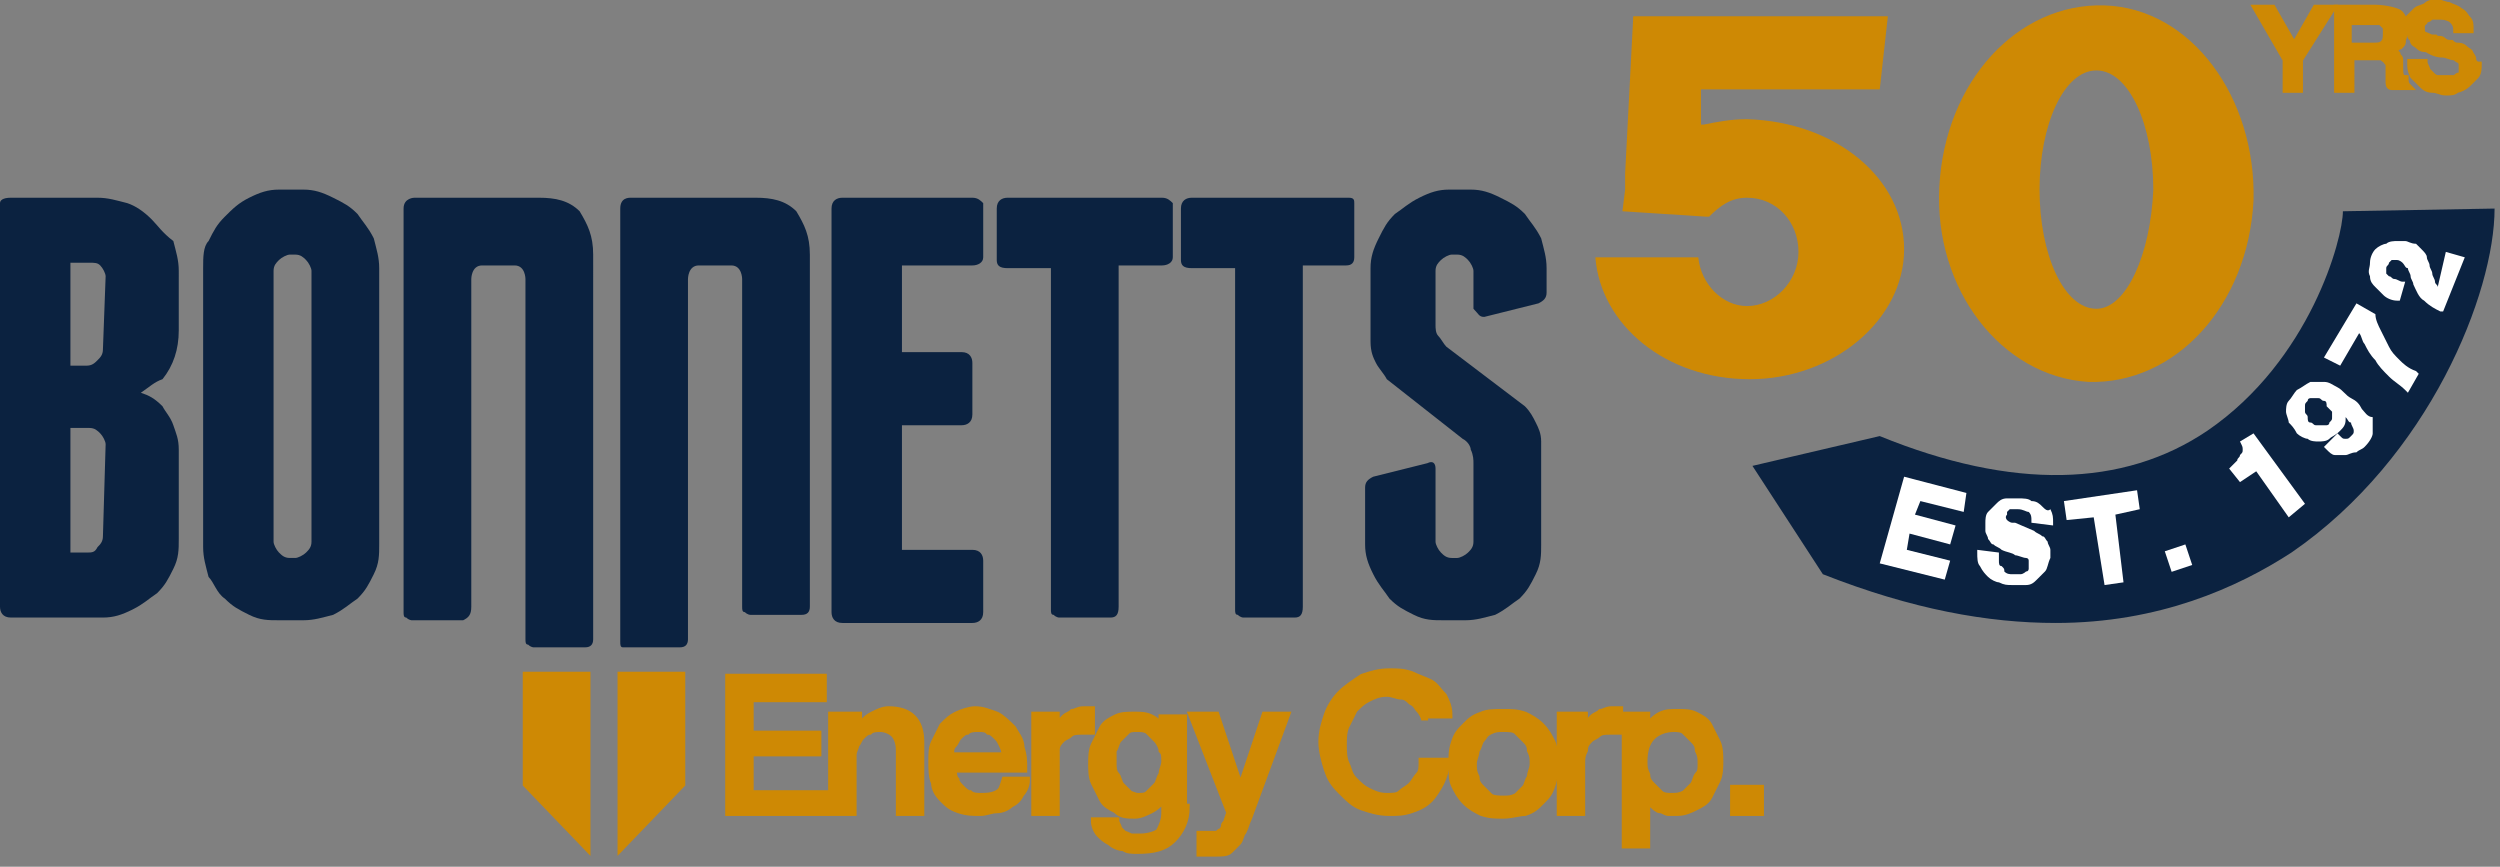 <?xml version="1.0" encoding="UTF-8"?>
<!-- Generator: Adobe Illustrator 28.3.0, SVG Export Plug-In . SVG Version: 6.00 Build 0)  -->
<svg xmlns="http://www.w3.org/2000/svg" xmlns:xlink="http://www.w3.org/1999/xlink" version="1.1" id="Layer_2_00000048486232852033240830000010018008704664523692_" x="0px" y="0px" viewBox="0 0 92.3 32" style="enable-background:new 0 0 92.3 32;" xml:space="preserve">
<rect x="0" y="0" width="92.3" height="32" fill="#808080" stroke="none"/>
<style type="text/css">
	.st0{fill:#CE8904;stroke:#CE8904;stroke-width:0.25;stroke-miterlimit:10;}
	.st1{fill:#0B2240;}
	.st2{fill:#CE8904;}
	.st3{fill:#FFFFFF;}
</style>
<g>
	<polygon class="st0" points="84.7,1.7 83.9,0.3 83.3,0.3 84.4,2.2 84.4,3.3 84.9,3.3 84.9,2.2 86.1,0.3 85.5,0.3  "></polygon>
	<path class="st0" d="M88.6,2.5c0-0.1,0-0.2,0-0.3c0-0.1-0.1-0.1-0.1-0.2c0,0-0.1-0.1-0.1-0.1c-0.1,0-0.1,0-0.1,0v0   c0,0,0.1,0,0.1-0.1c0.1,0,0.1-0.1,0.2-0.1c0.1-0.1,0.1-0.1,0.1-0.2s0.1-0.2,0.1-0.4c0-0.3-0.1-0.5-0.2-0.6S88,0.3,87.7,0.3h-1.4v3   h0.5V2.1h0.8c0.1,0,0.2,0,0.3,0c0.1,0,0.1,0.1,0.2,0.1c0,0.1,0.1,0.1,0.1,0.2c0,0.1,0,0.2,0,0.4c0,0.1,0,0.1,0,0.2s0,0.2,0.1,0.2   h0.6c-0.1-0.1-0.1-0.2-0.1-0.3C88.6,2.9,88.6,2.7,88.6,2.5z M88,1.6c-0.1,0.1-0.2,0.1-0.4,0.1h-0.9V0.8h0.9c0.1,0,0.1,0,0.2,0   c0.1,0,0.1,0,0.2,0.1c0,0,0.1,0.1,0.1,0.1c0,0.1,0,0.1,0,0.2C88.1,1.4,88.1,1.5,88,1.6z"></path>
	<path class="st0" d="M91.3,2.2c0-0.1-0.1-0.2-0.1-0.2c0-0.1-0.1-0.1-0.2-0.2c-0.1-0.1-0.2-0.1-0.3-0.1c0,0-0.1,0-0.2-0.1   c-0.1,0-0.2,0-0.3-0.1s-0.2,0-0.3-0.1c-0.1,0-0.1,0-0.1,0c-0.1,0-0.2-0.1-0.3-0.1c-0.1-0.1-0.1-0.1-0.1-0.3c0-0.1,0-0.1,0.1-0.2   c0-0.1,0.1-0.1,0.1-0.1c0.1,0,0.1-0.1,0.2-0.1c0.1,0,0.1,0,0.2,0c0.2,0,0.3,0,0.5,0.1c0.1,0.1,0.2,0.2,0.2,0.4h0.5   c0-0.2,0-0.3-0.1-0.4c-0.1-0.1-0.1-0.2-0.3-0.3c-0.1-0.1-0.2-0.1-0.4-0.2c-0.1,0-0.3-0.1-0.4-0.1c-0.1,0-0.3,0-0.4,0.1   s-0.3,0.1-0.4,0.2c-0.1,0.1-0.2,0.2-0.3,0.3S89,1,89,1.1c0,0.1,0,0.2,0,0.2c0,0.1,0.1,0.1,0.1,0.2s0.1,0.1,0.2,0.2   c0.1,0.1,0.2,0.1,0.3,0.1C89.9,2,90.1,2,90.2,2s0.3,0.1,0.4,0.1c0.1,0,0.1,0.1,0.2,0.1c0.1,0.1,0.1,0.1,0.1,0.3c0,0.1,0,0.1,0,0.2   s-0.1,0.1-0.1,0.1c-0.1,0-0.1,0.1-0.2,0.1s-0.2,0-0.3,0c-0.1,0-0.2,0-0.3,0s-0.2-0.1-0.2-0.1s-0.1-0.1-0.2-0.2   c0-0.1-0.1-0.2-0.1-0.3h-0.5c0,0.2,0,0.3,0.1,0.5c0.1,0.1,0.2,0.2,0.3,0.3c0.1,0.1,0.2,0.2,0.4,0.2c0.2,0,0.3,0.1,0.5,0.1   c0.2,0,0.3,0,0.4-0.1c0.1,0,0.3-0.1,0.4-0.2s0.2-0.2,0.3-0.3s0.1-0.3,0.1-0.4C91.4,2.4,91.3,2.3,91.3,2.2z"></path>
</g>
<path class="st1" d="M5.6,8.1C5.3,7.8,5,7.6,4.7,7.5C4.3,7.4,4,7.3,3.6,7.3H0.4C0.1,7.3,0,7.4,0,7.5v14.9c0,0.2,0.1,0.4,0.4,0.4h3.4  c0.4,0,0.7-0.1,1.1-0.3c0.4-0.2,0.6-0.4,0.9-0.6c0.3-0.3,0.4-0.5,0.6-0.9c0.2-0.4,0.2-0.7,0.2-1.1v-3.3c0-0.4-0.1-0.6-0.2-0.9  c-0.1-0.3-0.3-0.5-0.4-0.7c-0.3-0.3-0.5-0.4-0.8-0.5c0.3-0.2,0.5-0.4,0.8-0.5c0.4-0.5,0.6-1.1,0.6-1.8V10c0-0.4-0.1-0.7-0.2-1.1  C6,8.6,5.8,8.3,5.6,8.1z M3.8,19.8c0,0.2-0.1,0.3-0.2,0.4c-0.1,0.2-0.2,0.2-0.4,0.2H2.6v-4.6h0.7c0.2,0,0.3,0.1,0.4,0.2  c0.1,0.1,0.2,0.3,0.2,0.4L3.8,19.8L3.8,19.8z M3.8,12.9c0,0.2-0.1,0.3-0.2,0.4c-0.1,0.1-0.2,0.2-0.4,0.2H2.6V9.7h0.7  c0.2,0,0.3,0,0.4,0.1c0.1,0.1,0.2,0.3,0.2,0.4L3.8,12.9L3.8,12.9z"></path>
<path class="st1" d="M8.3,22.1c0.3,0.3,0.5,0.4,0.9,0.6s0.7,0.2,1.1,0.2h0.9c0.4,0,0.7-0.1,1.1-0.2c0.4-0.2,0.6-0.4,0.9-0.6  c0.3-0.3,0.4-0.5,0.6-0.9c0.2-0.4,0.2-0.7,0.2-1.1V9.9c0-0.4-0.1-0.7-0.2-1.1c-0.2-0.4-0.4-0.6-0.6-0.9c-0.3-0.3-0.5-0.4-0.9-0.6  c-0.4-0.2-0.7-0.3-1.1-0.3h-0.9c-0.4,0-0.7,0.1-1.1,0.3C8.8,7.5,8.6,7.7,8.3,8C8,8.3,7.9,8.5,7.7,8.9C7.5,9.1,7.5,9.5,7.5,9.9v10.3  c0,0.4,0.1,0.7,0.2,1.1C7.9,21.5,8,21.9,8.3,22.1z M10.1,10c0-0.2,0.1-0.3,0.2-0.4c0.1-0.1,0.3-0.2,0.4-0.2h0.2  c0.2,0,0.3,0.1,0.4,0.2c0.1,0.1,0.2,0.3,0.2,0.4v10c0,0.2-0.1,0.3-0.2,0.4s-0.3,0.2-0.4,0.2h-0.2c-0.2,0-0.3-0.1-0.4-0.2  c-0.1-0.1-0.2-0.3-0.2-0.4C10.1,20,10.1,10,10.1,10z"></path>
<path class="st1" d="M35.9,7.3h-4.8c-0.2,0-0.4,0.1-0.4,0.4v14.9c0,0.2,0.1,0.4,0.4,0.4h4.8c0.2,0,0.4-0.1,0.4-0.4v-1.9  c0-0.2-0.1-0.4-0.4-0.4h-2.6v-4.6h2.2c0.2,0,0.4-0.1,0.4-0.4v-1.9c0-0.2-0.1-0.4-0.4-0.4h-2.2V9.8h2.6c0.2,0,0.4-0.1,0.4-0.3v-2  C36.2,7.4,36.1,7.3,35.9,7.3z"></path>
<path class="st1" d="M42.9,7.3h-5.7c-0.2,0-0.4,0.1-0.4,0.4v1.9c0,0.2,0.1,0.3,0.4,0.3h1.6v12.6c0,0.1,0,0.2,0.1,0.2  c0.1,0.1,0.2,0.1,0.2,0.1h1.9c0.2,0,0.3-0.1,0.3-0.4V9.8h1.6c0.2,0,0.4-0.1,0.4-0.3v-2C43.2,7.4,43.1,7.3,42.9,7.3z"></path>
<path class="st1" d="M49.8,7.3H44c-0.2,0-0.4,0.1-0.4,0.4v1.9c0,0.2,0.1,0.3,0.4,0.3h1.6v12.6c0,0.1,0,0.2,0.1,0.2  c0.1,0.1,0.2,0.1,0.2,0.1h1.9c0.2,0,0.3-0.1,0.3-0.4V9.8h1.6c0.2,0,0.3-0.1,0.3-0.3v-2C50,7.4,50,7.3,49.8,7.3z"></path>
<path class="st1" d="M54.8,11.7l2-0.5c0.2-0.1,0.3-0.2,0.3-0.4V9.9c0-0.4-0.1-0.7-0.2-1.1c-0.2-0.4-0.4-0.6-0.6-0.9  c-0.3-0.3-0.5-0.4-0.9-0.6c-0.4-0.2-0.7-0.3-1.1-0.3h-0.8c-0.4,0-0.7,0.1-1.1,0.3c-0.4,0.2-0.6,0.4-0.9,0.6  c-0.3,0.3-0.4,0.5-0.6,0.9s-0.3,0.7-0.3,1.1v2.7c0,0.4,0.1,0.6,0.2,0.8c0.1,0.2,0.3,0.4,0.4,0.6l2.8,2.2c0.2,0.1,0.3,0.3,0.3,0.4  c0.1,0.2,0.1,0.4,0.1,0.5v2.9c0,0.2-0.1,0.3-0.2,0.4c-0.1,0.1-0.3,0.2-0.4,0.2h-0.2c-0.2,0-0.3-0.1-0.4-0.2  c-0.1-0.1-0.2-0.3-0.2-0.4v-2.7c0-0.2-0.1-0.3-0.3-0.2l-2,0.5c-0.2,0.1-0.3,0.2-0.3,0.4v2.1c0,0.4,0.1,0.7,0.3,1.1s0.4,0.6,0.6,0.9  c0.3,0.3,0.5,0.4,0.9,0.6c0.4,0.2,0.7,0.2,1.1,0.2h0.8c0.4,0,0.7-0.1,1.1-0.2c0.4-0.2,0.6-0.4,0.9-0.6c0.3-0.3,0.4-0.5,0.6-0.9  c0.2-0.4,0.2-0.7,0.2-1.1v-3.8c0-0.3-0.1-0.5-0.2-0.7c-0.1-0.2-0.2-0.4-0.4-0.6l-2.9-2.2c-0.1-0.1-0.2-0.3-0.3-0.4s-0.1-0.3-0.1-0.4  v-2c0-0.2,0.1-0.3,0.2-0.4c0.1-0.1,0.3-0.2,0.4-0.2h0.2c0.2,0,0.3,0.1,0.4,0.2c0.1,0.1,0.2,0.3,0.2,0.4v1.4  C54.6,11.6,54.6,11.7,54.8,11.7z"></path>
<path class="st1" d="M23.2,23.9h1.9c0.2,0,0.3-0.1,0.3-0.3V10.3c0,0,0-0.5,0.4-0.5H27c0.4,0,0.4,0.5,0.4,0.5l0,0v12.1  c0,0.1,0,0.2,0.1,0.2c0.1,0.1,0.2,0.1,0.2,0.1h1.9c0.2,0,0.3-0.1,0.3-0.3v-13c0-0.7-0.2-1.1-0.5-1.6c-0.4-0.4-0.9-0.5-1.5-0.5h-4.6  c-0.1,0-0.4,0-0.4,0.4l0,0v16c0,0.1,0,0.2,0.1,0.2C23,23.9,23.1,23.9,23.2,23.9z"></path>
<path class="st1" d="M17.4,22.4V10.3c0,0,0-0.5,0.4-0.5H19c0.4,0,0.4,0.5,0.4,0.5l0,0v13.3c0,0.1,0,0.2,0.1,0.2  c0.1,0.1,0.2,0.1,0.2,0.1h1.9c0.2,0,0.3-0.1,0.3-0.3V9.4c0-0.7-0.2-1.1-0.5-1.6c-0.4-0.4-0.9-0.5-1.5-0.5h-0.4h-0.5h-1.5h-0.6h-1.6  c0,0-0.4,0-0.4,0.4l0,0v14.9c0,0.1,0,0.2,0.1,0.2c0.1,0.1,0.2,0.1,0.2,0.1h1.9C17.3,22.8,17.4,22.7,17.4,22.4z"></path>
<polygon class="st2" points="19.3,29 21.8,31.6 21.8,24.8 19.3,24.8 "></polygon>
<polygon class="st2" points="22.8,31.6 25.3,29 25.3,24.8 22.8,24.8 "></polygon>
<g>
	<g>
		<path class="st0" d="M26.8,25h3.6v0.8h-2.7v1.3h2.5v0.7h-2.5v1.5h2.8V30h-3.6V25z"></path>
		<path class="st0" d="M30.9,26.4h0.8v0.5l0,0c0.1-0.2,0.3-0.4,0.5-0.5c0.2-0.1,0.4-0.2,0.6-0.2c0.4,0,0.7,0.1,0.9,0.3    s0.3,0.5,0.3,0.9V30h-0.8v-2.3c0-0.3-0.1-0.5-0.2-0.6c-0.1-0.1-0.3-0.2-0.5-0.2c-0.1,0-0.3,0-0.4,0.1c-0.1,0-0.2,0.1-0.3,0.2    c-0.1,0.1-0.1,0.2-0.2,0.3c0,0.1-0.1,0.2-0.1,0.4V30h-0.8V26.4z"></path>
		<path class="st0" d="M35.2,28.4c0,0.1,0,0.3,0.1,0.4c0,0.1,0.1,0.2,0.2,0.3c0.1,0.1,0.2,0.2,0.3,0.2c0.1,0.1,0.3,0.1,0.4,0.1    c0.2,0,0.4,0,0.6-0.1s0.2-0.2,0.3-0.5h0.8c0,0.2-0.1,0.4-0.2,0.5c-0.1,0.2-0.2,0.3-0.4,0.4c-0.1,0.1-0.3,0.2-0.5,0.2    s-0.4,0.1-0.6,0.1c-0.3,0-0.5,0-0.8-0.1s-0.4-0.2-0.6-0.4c-0.2-0.2-0.3-0.4-0.3-0.6c-0.1-0.2-0.1-0.5-0.1-0.8c0-0.3,0-0.5,0.1-0.7    c0.1-0.2,0.2-0.4,0.3-0.6c0.2-0.2,0.3-0.3,0.5-0.4s0.5-0.2,0.7-0.2c0.3,0,0.5,0.1,0.8,0.2c0.2,0.1,0.4,0.3,0.6,0.5    c0.1,0.2,0.3,0.4,0.3,0.7c0.1,0.3,0.1,0.5,0.1,0.8H35.2z M37.1,27.9c0-0.1,0-0.2-0.1-0.4s-0.1-0.2-0.2-0.3    c-0.1-0.1-0.2-0.2-0.3-0.2c-0.1-0.1-0.2-0.1-0.4-0.1c-0.1,0-0.3,0-0.4,0.1c-0.1,0-0.2,0.1-0.3,0.2c-0.1,0.1-0.1,0.2-0.2,0.3    s-0.1,0.2-0.1,0.4H37.1z"></path>
		<path class="st0" d="M38.2,26.4H39v0.7h0c0-0.1,0.1-0.2,0.1-0.3s0.1-0.2,0.2-0.3c0.1-0.1,0.2-0.1,0.3-0.2c0.1,0,0.2-0.1,0.4-0.1    c0.1,0,0.2,0,0.2,0s0.1,0,0.1,0v0.8c-0.1,0-0.1,0-0.2,0c-0.1,0-0.1,0-0.2,0c-0.1,0-0.3,0-0.4,0.1c-0.1,0.1-0.2,0.1-0.3,0.2    s-0.2,0.2-0.2,0.4C39,27.9,39,28.1,39,28.3V30h-0.8V26.4z"></path>
		<path class="st0" d="M43.8,29.8c0,0.5-0.2,0.9-0.5,1.2c-0.3,0.3-0.7,0.4-1.3,0.4c-0.2,0-0.4,0-0.5-0.1c-0.2,0-0.4-0.1-0.5-0.2    c-0.2-0.1-0.3-0.2-0.4-0.3c-0.1-0.1-0.2-0.3-0.2-0.5h0.8c0,0.1,0.1,0.2,0.1,0.3c0.1,0.1,0.1,0.1,0.2,0.2c0.1,0,0.2,0.1,0.3,0.1    s0.2,0,0.3,0c0.3,0,0.6-0.1,0.7-0.2c0.1-0.2,0.2-0.4,0.2-0.7v-0.6h0c-0.1,0.2-0.3,0.4-0.5,0.5c-0.2,0.1-0.4,0.2-0.6,0.2    c-0.3,0-0.5,0-0.7-0.2c-0.2-0.1-0.4-0.2-0.5-0.4c-0.1-0.2-0.2-0.4-0.3-0.6s-0.1-0.5-0.1-0.7c0-0.2,0-0.5,0.1-0.7s0.2-0.4,0.3-0.6    c0.1-0.2,0.3-0.3,0.5-0.4s0.4-0.1,0.7-0.1c0.2,0,0.4,0,0.6,0.1c0.2,0.1,0.3,0.2,0.4,0.5h0v-0.5h0.8V29.8z M42,29.4    c0.2,0,0.3,0,0.4-0.1s0.2-0.2,0.3-0.3c0.1-0.1,0.1-0.3,0.2-0.4c0-0.2,0.1-0.3,0.1-0.5s0-0.3-0.1-0.4c0-0.1-0.1-0.3-0.2-0.4    c-0.1-0.1-0.2-0.2-0.3-0.3c-0.1-0.1-0.3-0.1-0.4-0.1c-0.2,0-0.3,0-0.4,0.1s-0.2,0.2-0.3,0.3s-0.1,0.3-0.2,0.4c0,0.2,0,0.3,0,0.5    c0,0.1,0,0.3,0.1,0.4s0.1,0.3,0.2,0.4c0.1,0.1,0.2,0.2,0.3,0.3C41.7,29.3,41.9,29.4,42,29.4z"></path>
		<path class="st0" d="M44,26.4h0.9l0.9,2.7h0l0.9-2.7h0.8l-1.4,3.8c-0.1,0.2-0.1,0.3-0.2,0.5c-0.1,0.1-0.1,0.3-0.2,0.4    c-0.1,0.1-0.2,0.2-0.3,0.3s-0.3,0.1-0.5,0.1c-0.2,0-0.4,0-0.6,0v-0.7c0.1,0,0.1,0,0.2,0c0.1,0,0.1,0,0.2,0c0.1,0,0.2,0,0.2,0    c0.1,0,0.1-0.1,0.2-0.1c0,0,0.1-0.1,0.1-0.2c0-0.1,0.1-0.1,0.1-0.2l0.1-0.3L44,26.4z"></path>
		<path class="st0" d="M52.6,26.6c0-0.1-0.1-0.3-0.2-0.4s-0.1-0.2-0.3-0.3c-0.1-0.1-0.2-0.2-0.4-0.2c-0.1,0-0.3-0.1-0.5-0.1    c-0.3,0-0.5,0.1-0.7,0.2c-0.2,0.1-0.3,0.2-0.5,0.4c-0.1,0.2-0.2,0.4-0.3,0.6c-0.1,0.2-0.1,0.5-0.1,0.7s0,0.5,0.1,0.7    c0.1,0.2,0.1,0.4,0.3,0.6s0.3,0.3,0.5,0.4c0.2,0.1,0.4,0.2,0.7,0.2c0.2,0,0.4,0,0.5-0.1c0.1-0.1,0.3-0.2,0.4-0.3    c0.1-0.1,0.2-0.3,0.3-0.4s0.1-0.3,0.1-0.5h0.9c0,0.3-0.1,0.6-0.2,0.8c-0.1,0.2-0.3,0.5-0.4,0.6c-0.2,0.2-0.4,0.3-0.7,0.4    s-0.5,0.1-0.8,0.1c-0.4,0-0.7-0.1-1-0.2c-0.3-0.1-0.5-0.3-0.8-0.6s-0.4-0.5-0.5-0.8c-0.1-0.3-0.2-0.7-0.2-1c0-0.4,0.1-0.7,0.2-1    s0.3-0.6,0.5-0.8c0.2-0.2,0.5-0.4,0.8-0.6c0.3-0.1,0.6-0.2,1-0.2c0.3,0,0.5,0,0.8,0.1c0.2,0.1,0.5,0.2,0.7,0.3    c0.2,0.1,0.3,0.3,0.5,0.5c0.1,0.2,0.2,0.4,0.2,0.7H52.6z"></path>
		<path class="st0" d="M55.5,30.1c-0.3,0-0.5,0-0.8-0.1c-0.2-0.1-0.4-0.2-0.6-0.4c-0.2-0.2-0.3-0.4-0.4-0.6s-0.1-0.5-0.1-0.8    c0-0.3,0-0.5,0.1-0.8s0.2-0.4,0.4-0.6c0.2-0.2,0.3-0.3,0.6-0.4c0.2-0.1,0.5-0.1,0.8-0.1c0.3,0,0.5,0,0.8,0.1    c0.2,0.1,0.4,0.2,0.6,0.4c0.2,0.2,0.3,0.4,0.4,0.6s0.1,0.5,0.1,0.8c0,0.3,0,0.5-0.1,0.8s-0.2,0.4-0.4,0.6    c-0.2,0.2-0.3,0.3-0.6,0.4C56.1,30,55.8,30.1,55.5,30.1z M55.5,29.5c0.2,0,0.3,0,0.5-0.1c0.1-0.1,0.2-0.2,0.3-0.3    c0.1-0.1,0.1-0.3,0.2-0.4c0-0.2,0.1-0.3,0.1-0.5c0-0.2,0-0.3-0.1-0.5c0-0.2-0.1-0.3-0.2-0.4S56.1,27.1,56,27    c-0.1-0.1-0.3-0.1-0.5-0.1c-0.2,0-0.3,0-0.5,0.1s-0.2,0.2-0.3,0.3s-0.1,0.3-0.2,0.4c0,0.2-0.1,0.3-0.1,0.5c0,0.2,0,0.3,0.1,0.5    c0,0.2,0.1,0.3,0.2,0.4c0.1,0.1,0.2,0.2,0.3,0.3S55.4,29.5,55.5,29.5z"></path>
		<path class="st0" d="M57.8,26.4h0.7v0.7h0c0-0.1,0.1-0.2,0.1-0.3s0.1-0.2,0.2-0.3c0.1-0.1,0.2-0.1,0.3-0.2c0.1,0,0.2-0.1,0.4-0.1    c0.1,0,0.2,0,0.2,0s0.1,0,0.1,0v0.8c-0.1,0-0.1,0-0.2,0c-0.1,0-0.1,0-0.2,0c-0.1,0-0.3,0-0.4,0.1c-0.1,0.1-0.2,0.1-0.3,0.2    s-0.2,0.2-0.2,0.4c-0.1,0.2-0.1,0.3-0.1,0.5V30h-0.8V26.4z"></path>
		<path class="st0" d="M60,26.4h0.8v0.5h0c0.1-0.2,0.3-0.4,0.5-0.5c0.2-0.1,0.4-0.1,0.6-0.1c0.3,0,0.5,0,0.7,0.1    c0.2,0.1,0.4,0.2,0.5,0.4c0.1,0.2,0.2,0.4,0.3,0.6c0.1,0.2,0.1,0.5,0.1,0.7c0,0.2,0,0.5-0.1,0.7c-0.1,0.2-0.2,0.4-0.3,0.6    c-0.1,0.2-0.3,0.3-0.5,0.4s-0.4,0.2-0.7,0.2c-0.1,0-0.2,0-0.3,0c-0.1,0-0.2-0.1-0.3-0.1c-0.1,0-0.2-0.1-0.3-0.2s-0.2-0.2-0.2-0.3    h0v1.8H60V26.4z M62.8,28.2c0-0.2,0-0.3-0.1-0.5c0-0.2-0.1-0.3-0.2-0.4c-0.1-0.1-0.2-0.2-0.3-0.3c-0.1-0.1-0.3-0.1-0.4-0.1    c-0.3,0-0.6,0.1-0.8,0.3c-0.2,0.2-0.3,0.5-0.3,0.9c0,0.2,0,0.3,0.1,0.5c0,0.2,0.1,0.3,0.2,0.4c0.1,0.1,0.2,0.2,0.3,0.3    c0.1,0.1,0.3,0.1,0.4,0.1c0.2,0,0.3,0,0.5-0.1c0.1-0.1,0.2-0.2,0.3-0.3c0.1-0.1,0.1-0.3,0.2-0.4C62.8,28.5,62.8,28.4,62.8,28.2z"></path>
		<path class="st0" d="M64,29.1h1V30h-1V29.1z"></path>
	</g>
</g>
<path class="st2" d="M70.3,9.2c0,2.6-2.6,4.8-5.7,4.8c-3.1,0-5.5-2-5.7-4.5h3.8c0.1,1,0.9,1.8,1.8,1.8c1,0,1.9-0.9,1.9-2  c0-1.1-0.8-2-1.9-2c-0.6,0-1,0.3-1.4,0.7L63,8l-3.1-0.2L60,7l0-0.6l0.3-5.8h9.4l-0.3,2.7h-6.6l0,1.3c0,0,0,0,0.1,0  c0.5-0.1,1-0.2,1.6-0.2C67.8,4.5,70.3,6.6,70.3,9.2z"></path>
<path class="st2" d="M77.7,0.2c-3.2-0.1-5.9,2.8-6.1,6.7c-0.2,3.8,2.3,7,5.5,7.2c3.2,0.1,5.9-2.8,6.1-6.7  C83.3,3.6,80.9,0.3,77.7,0.2z M77.4,11.4c-1.2,0-2.1-2-2.1-4.4c0-2.4,0.9-4.4,2.1-4.4s2.1,2,2.1,4.4C79.4,9.4,78.5,11.4,77.4,11.4z"></path>
<g>
	<g>
		<path class="st1" d="M92.1,7.7c0,3.1-2.4,9.2-7.5,12.7c-2,1.3-4.9,2.6-8.7,2.6c-2.5,0-5.3-0.5-8.6-1.8l-2.6-4l4.7-1.1    c4.9,2,9,1.9,12.1-0.2c3.8-2.6,5-7.1,5-8.1L92.1,7.7z"></path>
	</g>
</g>
<g>
	<polygon class="st3" points="69.4,20.8 71.8,21.4 72,20.7 70.4,20.3 70.5,19.7 72,20.1 72.2,19.4 70.7,19 70.9,18.5 72.5,18.9    72.6,18.2 70.3,17.6  "></polygon>
	<path class="st3" d="M75.4,18.7c-0.1-0.1-0.2-0.2-0.4-0.2c-0.1-0.1-0.3-0.1-0.5-0.1c-0.1,0-0.3,0-0.4,0c-0.2,0-0.3,0.1-0.4,0.2   c-0.1,0.1-0.2,0.2-0.3,0.3c-0.1,0.1-0.1,0.3-0.1,0.4c0,0.1,0,0.2,0,0.3c0,0.1,0.1,0.2,0.1,0.3c0.1,0.1,0.1,0.2,0.2,0.2   c0.1,0.1,0.2,0.1,0.3,0.2c0.2,0.1,0.4,0.1,0.5,0.2c0.1,0,0.3,0.1,0.4,0.1c0,0,0.1,0,0.1,0.1c0,0,0,0.1,0,0.2c0,0,0,0.1,0,0.1   c0,0,0,0.1-0.1,0.1c0,0-0.1,0.1-0.2,0.1c-0.1,0-0.2,0-0.3,0c-0.1,0-0.2,0-0.3-0.1C74,21,74,21,73.9,20.9c-0.1,0-0.1-0.1-0.1-0.2   c0-0.1,0-0.1,0-0.2l0-0.1L73,20.3l0,0.1c0,0.2,0,0.4,0.1,0.5c0.1,0.2,0.2,0.3,0.3,0.4c0.1,0.1,0.3,0.2,0.4,0.2   c0.2,0.1,0.3,0.1,0.5,0.1c0,0,0.1,0,0.2,0c0.1,0,0.2,0,0.3,0c0.2,0,0.3-0.1,0.4-0.2c0.1-0.1,0.2-0.2,0.3-0.3   c0.1-0.1,0.1-0.3,0.2-0.5c0-0.1,0-0.2,0-0.3s-0.1-0.2-0.1-0.3c-0.1-0.1-0.1-0.2-0.2-0.2c-0.1-0.1-0.2-0.1-0.3-0.2l-0.7-0.3   c-0.1,0-0.1,0-0.1,0c-0.1,0-0.2-0.1-0.2-0.1c0,0-0.1-0.1,0-0.2c0-0.1,0-0.1,0-0.1c0,0,0.1-0.1,0.1-0.1c0,0,0.1,0,0.1,0   c0.1,0,0.1,0,0.2,0c0.2,0,0.3,0.1,0.4,0.1c0.1,0.1,0.1,0.2,0.1,0.3l0,0.1l0.8,0.1l0-0.1c0-0.2,0-0.3-0.1-0.5   C75.6,18.9,75.5,18.8,75.4,18.7z"></path>
	<polygon class="st3" points="78.9,18.1 76.2,18.5 76.3,19.2 77.3,19.1 77.7,21.6 78.4,21.5 78.1,19 79,18.8  "></polygon>
	<rect x="80" y="20.2" transform="matrix(0.949 -0.316 0.316 0.949 -2.379 26.463)" class="st3" width="0.8" height="0.8"></rect>
	<path class="st3" d="M82.7,16.3L82.7,16.3c0.1,0.2,0.1,0.2,0.1,0.3c0,0.1,0,0.1-0.1,0.2c0,0.1-0.1,0.1-0.1,0.2   c-0.1,0.1-0.1,0.1-0.2,0.2l-0.1,0.1l0.4,0.5l0.6-0.4l1.2,1.7l0.6-0.5l-1.9-2.6L82.7,16.3z"></path>
	<path class="st3" d="M87.2,15.1c-0.1-0.2-0.2-0.3-0.4-0.4c-0.2-0.1-0.3-0.3-0.5-0.4c-0.2-0.1-0.3-0.2-0.5-0.2c-0.2,0-0.4,0-0.5,0   c-0.2,0.1-0.3,0.2-0.5,0.3c-0.1,0.1-0.2,0.3-0.3,0.4c-0.1,0.1-0.1,0.3-0.1,0.4c0,0.1,0.1,0.3,0.1,0.4c0.1,0.1,0.2,0.2,0.3,0.4   c0.1,0.1,0.3,0.2,0.4,0.2c0.1,0.1,0.3,0.1,0.4,0.1c0.1,0,0.3,0,0.4-0.1c0.1-0.1,0.2-0.1,0.4-0.3c0.1-0.1,0.2-0.2,0.2-0.4   c0,0,0,0,0-0.1c0.1,0.1,0.1,0.2,0.2,0.2c0,0.1,0.1,0.2,0.1,0.3c0,0.1,0,0.1-0.1,0.2c-0.1,0.1-0.1,0.1-0.2,0.1c-0.1,0-0.1,0-0.2-0.1   l-0.1-0.1l-0.5,0.5l0.1,0.1c0.1,0.1,0.2,0.2,0.3,0.2c0.1,0,0.2,0,0.3,0c0,0,0.1,0,0.1,0c0.1,0,0.2-0.1,0.4-0.1   c0.1-0.1,0.2-0.1,0.3-0.2c0.2-0.2,0.3-0.4,0.3-0.5c0-0.2,0-0.4,0-0.6C87.4,15.4,87.3,15.2,87.2,15.1z M86.1,15.2c0,0.1,0,0.1,0,0.2   s0,0.1-0.1,0.2c0,0.1-0.1,0.1-0.1,0.1c-0.1,0-0.1,0-0.2,0c-0.1,0-0.1,0-0.2,0c-0.1,0-0.1-0.1-0.2-0.1c-0.1,0-0.1-0.1-0.1-0.2   c0-0.1-0.1-0.1-0.1-0.2c0-0.1,0-0.1,0-0.2c0-0.1,0-0.1,0.1-0.2c0-0.1,0.1-0.1,0.1-0.1c0,0,0.1,0,0.1,0c0,0,0,0,0,0   c0.1,0,0.1,0,0.2,0c0.1,0,0.1,0.1,0.2,0.1c0.1,0,0.1,0.1,0.1,0.2C86,15.1,86,15.1,86.1,15.2z"></path>
	<path class="st3" d="M88.6,13.3c-0.2-0.2-0.3-0.3-0.4-0.5c-0.1-0.2-0.2-0.4-0.3-0.6c-0.1-0.2-0.2-0.4-0.2-0.6l0,0L87,11.2l-1.2,2   l0.6,0.3l0.7-1.2c0.1,0.1,0.1,0.3,0.2,0.4c0.1,0.2,0.2,0.4,0.4,0.6c0.1,0.2,0.3,0.4,0.5,0.6c0.2,0.2,0.4,0.3,0.6,0.5l0.1,0.1   l0.4-0.7l-0.1-0.1C88.9,13.6,88.7,13.4,88.6,13.3z"></path>
	<path class="st3" d="M90.3,9.3l-0.3,1.3c0-0.1-0.1-0.1-0.1-0.2c0-0.1-0.1-0.2-0.1-0.3c0-0.1-0.1-0.2-0.1-0.3c0-0.1-0.1-0.2-0.1-0.3   c0-0.1-0.1-0.2-0.2-0.3c-0.1-0.1-0.2-0.2-0.2-0.2C89,9,88.9,8.9,88.8,8.9c-0.1,0-0.2,0-0.3,0c-0.1,0-0.3,0-0.4,0.1   C88,9,87.8,9.1,87.7,9.2c-0.1,0.1-0.2,0.3-0.2,0.5c0,0.2-0.1,0.3,0,0.5c0,0.2,0.1,0.3,0.2,0.4c0.1,0.1,0.2,0.2,0.3,0.3   c0.1,0.1,0.3,0.2,0.5,0.2l0.1,0l0.2-0.7l-0.1,0c-0.1,0-0.2-0.1-0.3-0.1c-0.1,0-0.1-0.1-0.2-0.1c0,0-0.1-0.1-0.1-0.1   c0,0,0-0.1,0-0.2c0-0.1,0.1-0.1,0.1-0.2c0,0,0.1-0.1,0.1-0.1c0,0,0.1,0,0.1,0c0.1,0,0.1,0,0.1,0c0.1,0,0.2,0.1,0.2,0.1   c0.1,0.1,0.1,0.2,0.2,0.2c0,0.1,0.1,0.2,0.1,0.3c0,0.1,0.1,0.2,0.1,0.3c0.1,0.2,0.2,0.5,0.4,0.6c0.2,0.2,0.4,0.3,0.6,0.4l0.1,0   L91,9.5L90.3,9.3z"></path>
</g>
</svg>

